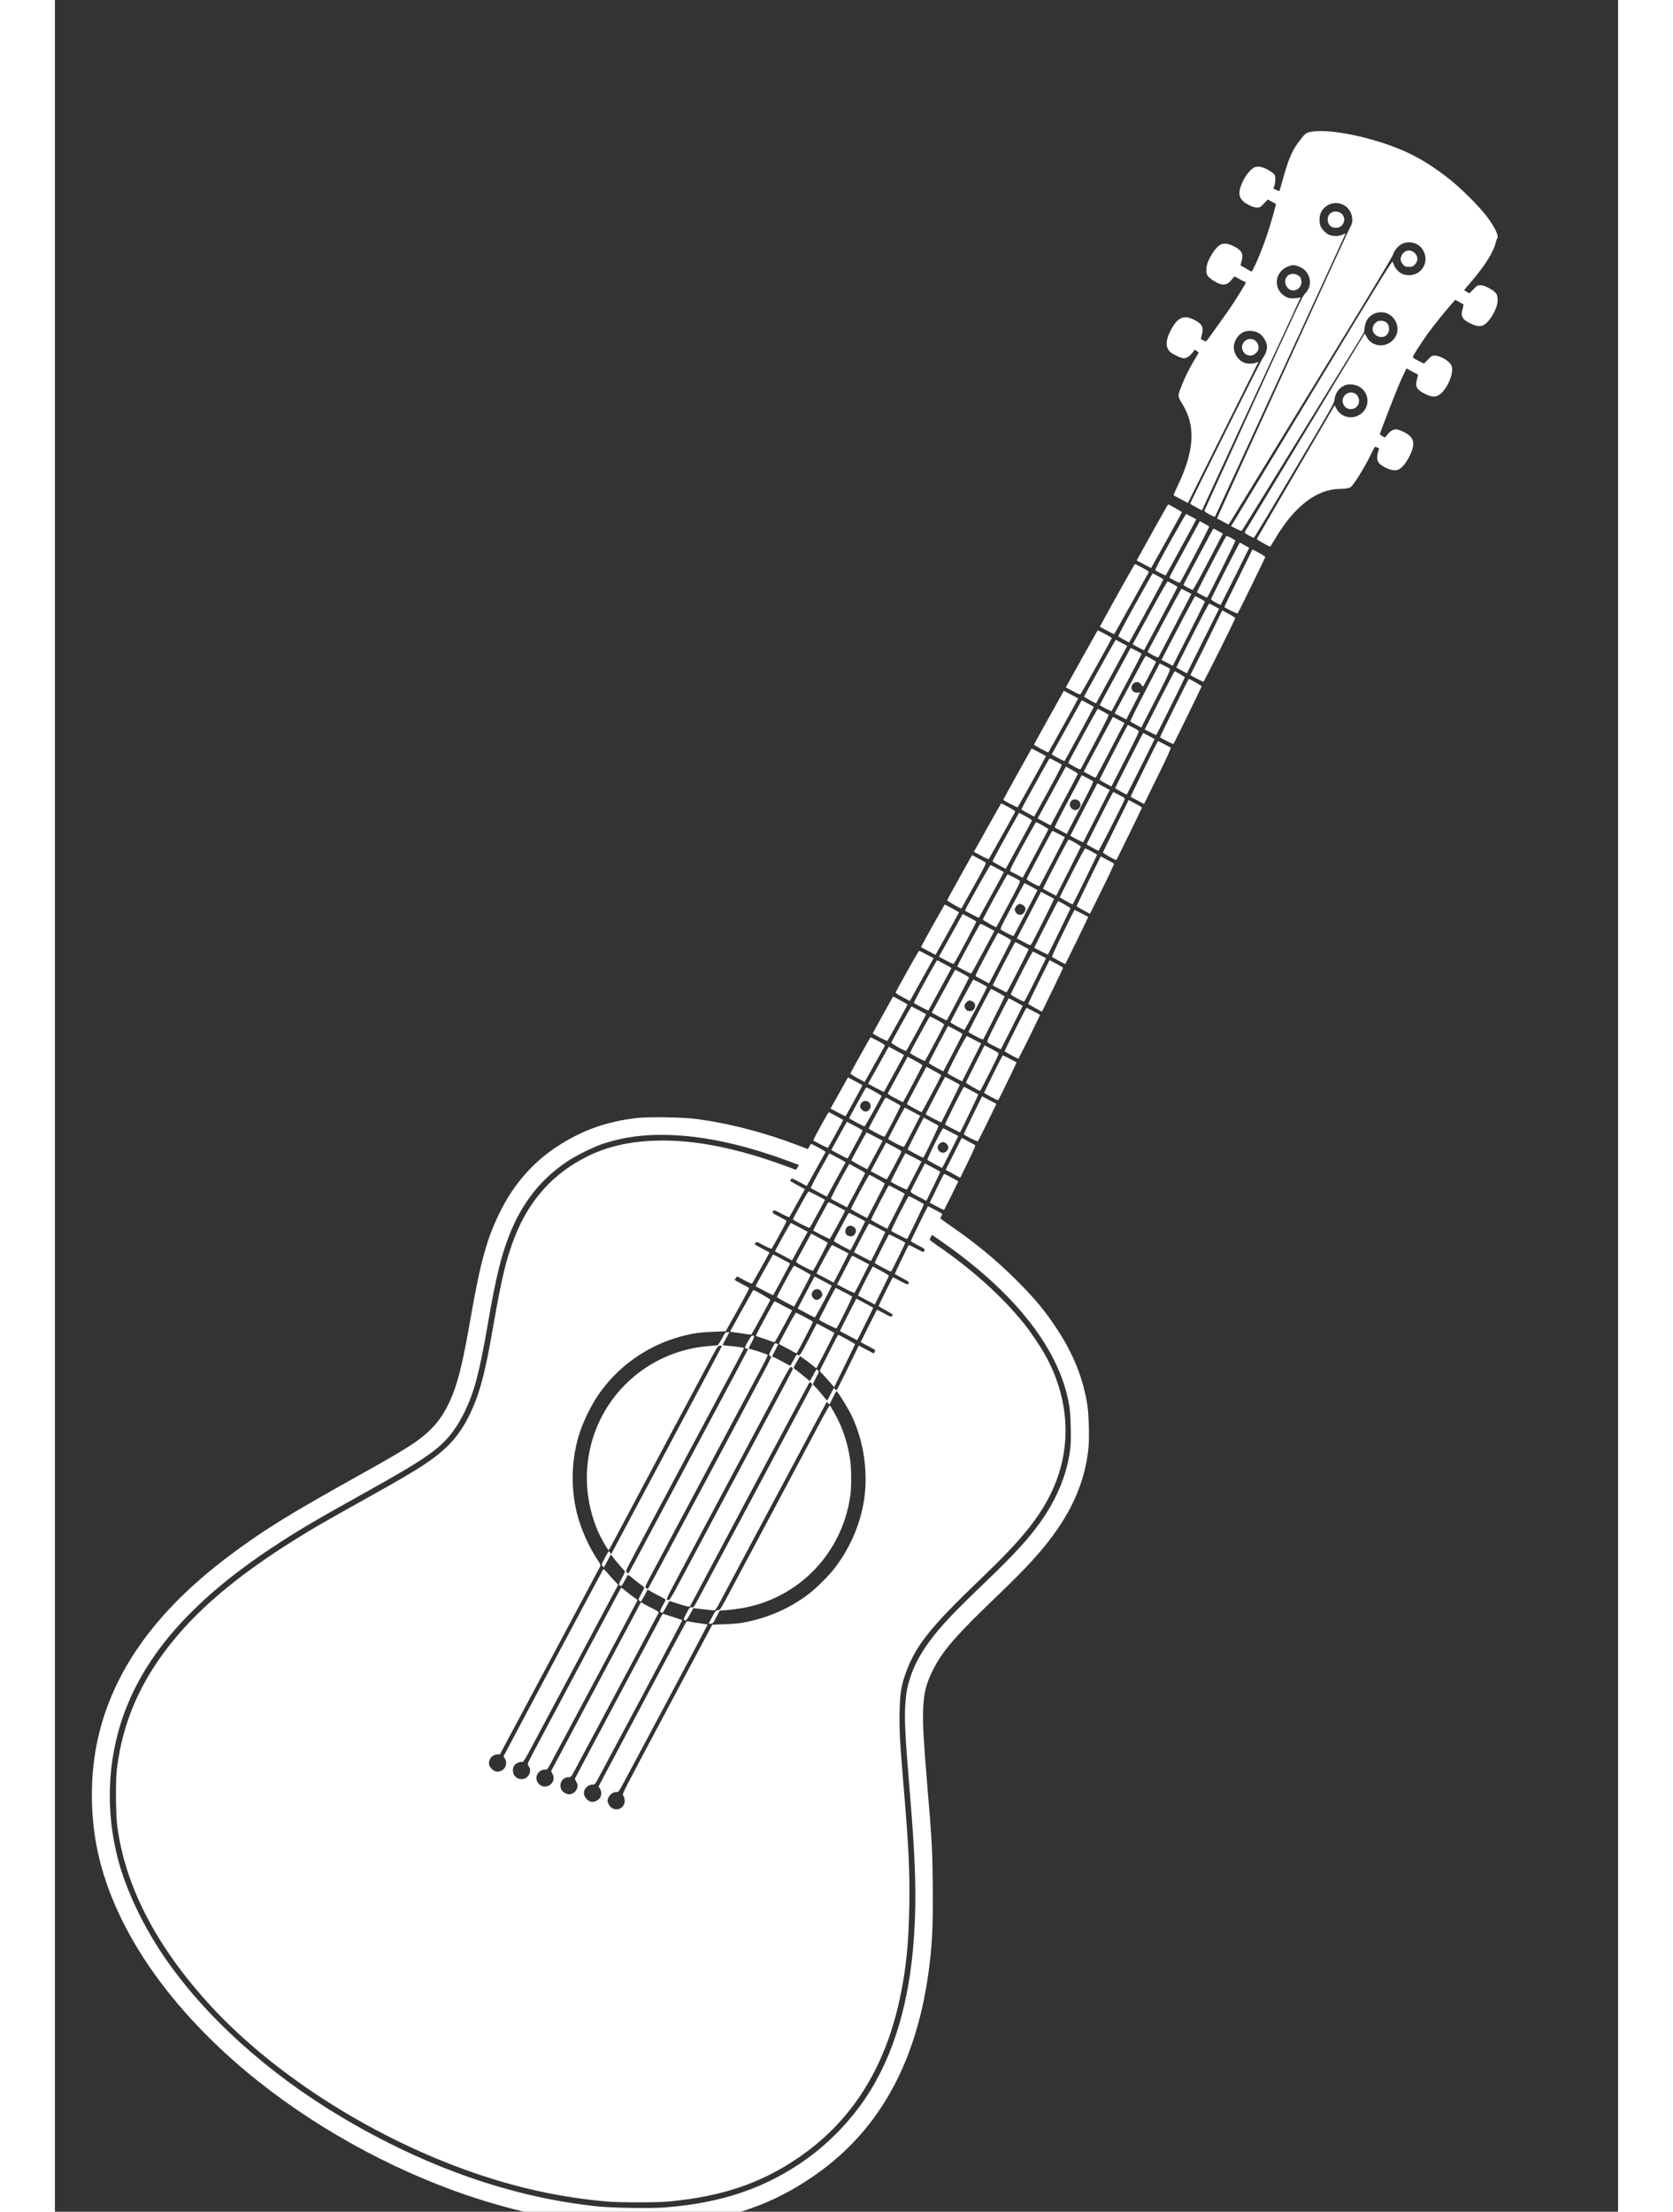 <?xml version="1.0" encoding="UTF-8" standalone="no"?>
<!-- Created with Inkscape (http://www.inkscape.org/) -->

<svg
   width="56mm"
   height="74mm"
   viewBox="0 0 210 297"
   version="1.1"
   id="svg1"
   xml:space="preserve"
   inkscape:version="1.3.2 (091e20e, 2023-11-25, custom)"
   sodipodi:docname="top_image.svg"
   xmlns:inkscape="http://www.inkscape.org/namespaces/inkscape"
   xmlns:sodipodi="http://sodipodi.sourceforge.net/DTD/sodipodi-0.dtd"
   xmlns="http://www.w3.org/2000/svg"
   xmlns:svg="http://www.w3.org/2000/svg"><rect x="0" y="0" width="210" height="297" fill="#333333" stroke="none"/><sodipodi:namedview
     id="namedview1"
     pagecolor="#505050"
     bordercolor="#eeeeee"
     borderopacity="1"
     inkscape:showpageshadow="0"
     inkscape:pageopacity="0"
     inkscape:pagecheckerboard="0"
     inkscape:deskcolor="#505050"
     inkscape:document-units="mm"
     inkscape:zoom="0.51213161"
     inkscape:cx="321.2065"
     inkscape:cy="578.95274"
     inkscape:window-width="1920"
     inkscape:window-height="1009"
     inkscape:window-x="-8"
     inkscape:window-y="-8"
     inkscape:window-maximized="1"
     inkscape:current-layer="layer1" /><defs
     id="defs1" /><g
     inkscape:label="Layer 1"
     inkscape:groupmode="layer"
     id="layer1"><g
       transform="matrix(0.009,0,0,-0.009,-85.081,372.476)"
       fill="#000000"
       stroke="none"
       id="g124"
       style="fill:#ffffff;fill-opacity:1"><path
         d="m 28225,39423 c -83,-12 -102,-22 -157,-91 -138,-169 -192,-287 -283,-613 -26,-90 -48,-170 -50,-177 -3,-9 -16,-6 -49,9 l -44,22 14,40 c 8,22 14,66 14,97 0,52 -4,62 -30,89 -17,16 -62,46 -101,65 -79,39 -140,46 -187,22 -49,-25 -122,-114 -162,-197 -94,-195 -72,-282 92,-365 49,-24 81,-34 115,-34 45,0 50,3 104,60 l 57,59 58,-31 c 33,-17 61,-33 63,-34 6,-6 -77,-298 -134,-469 -54,-161 -142,-380 -197,-488 -28,-56 -30,-58 -51,-44 -12,8 -49,29 -82,47 -33,19 -61,34 -63,36 -2,1 4,28 14,59 33,115 5,167 -121,229 -79,40 -145,47 -194,21 -47,-24 -118,-114 -163,-205 -33,-68 -42,-98 -46,-155 -3,-61 -1,-74 20,-105 13,-19 56,-55 96,-79 124,-75 193,-68 267,30 16,21 32,39 36,39 5,0 34,-15 66,-34 32,-18 68,-37 81,-40 12,-4 22,-12 22,-17 0,-13 -151,-257 -228,-369 -124,-179 -354,-500 -362,-505 -10,-6 -80,26 -80,36 0,5 7,34 15,66 30,112 -1,164 -134,226 -150,71 -246,16 -348,-198 -65,-137 -58,-240 19,-299 50,-37 159,-86 194,-86 39,0 89,33 130,87 l 31,41 32,-20 c 17,-11 29,-23 27,-26 -2,-4 -29,-49 -60,-101 -78,-128 -156,-286 -200,-404 -55,-146 -55,-138 10,-247 73,-122 109,-215 129,-325 44,-254 -17,-541 -192,-907 -37,-76 -64,-139 -62,-141 2,-2 51,-29 109,-59 l 106,-56 526,1052 527,1053 -37,-13 c -53,-19 -140,-17 -187,5 -82,37 -145,136 -145,226 0,94 70,198 155,230 67,26 160,17 221,-21 57,-35 108,-112 118,-177 9,-57 -16,-135 -61,-194 -31,-40 -1083,-2151 -1083,-2172 0,-4 39,-28 88,-54 l 87,-46 710,1532 c 390,843 722,1558 738,1591 l 27,58 -27,-8 c -16,-5 -57,-9 -93,-9 -53,0 -74,6 -112,28 -150,88 -169,282 -39,400 36,33 118,67 161,67 43,0 125,-34 161,-67 110,-100 116,-254 14,-356 -41,-41 -105,-177 -771,-1633 -399,-874 -728,-1596 -731,-1605 -3,-12 16,-28 73,-58 42,-23 80,-38 84,-34 6,6 1929,4176 1947,4220 2,6 -15,1 -39,-10 -59,-30 -157,-30 -214,0 -47,25 -101,82 -120,129 -8,19 -14,61 -14,94 0,76 28,138 83,186 156,133 392,33 405,-171 4,-67 5,-64 -74,-219 -23,-43 -1897,-4144 -1930,-4223 l -14,-32 86,-47 c 47,-25 87,-45 89,-43 2,2 551,897 1220,1989 875,1426 1222,2000 1233,2040 20,69 96,149 158,168 126,37 245,-12 300,-125 81,-165 -35,-353 -218,-353 -32,0 -75,7 -96,16 -69,28 -130,104 -147,182 -6,31 -80,-89 -1211,-1955 l -1204,-1988 76,-38 c 42,-21 80,-35 84,-30 4,4 417,672 916,1483 l 908,1475 8,68 c 12,119 81,201 189,227 231,56 400,-226 241,-402 -119,-131 -328,-107 -402,48 -20,41 -24,43 -35,27 -25,-36 -1775,-2933 -1781,-2946 -3,-10 16,-26 61,-51 36,-20 70,-36 74,-36 5,0 277,451 604,1003 559,942 595,1005 600,1058 9,96 69,180 153,215 57,24 143,18 205,-13 180,-92 180,-344 0,-435 -125,-64 -272,-15 -332,108 -19,41 -23,44 -32,28 -6,-11 -267,-458 -580,-994 -313,-536 -571,-979 -573,-985 -4,-9 180,-115 199,-115 3,0 40,58 82,130 284,475 614,727 957,731 101,1 155,13 178,40 60,69 191,283 261,423 44,88 81,162 84,164 6,6 65,-18 65,-27 0,-3 -7,-24 -15,-46 -8,-22 -14,-60 -15,-84 0,-66 30,-103 123,-151 87,-44 154,-53 206,-25 47,24 109,103 157,200 72,145 71,232 -4,302 -43,40 -157,93 -199,93 -46,0 -99,-33 -134,-84 -13,-20 -28,-36 -33,-36 -13,0 -76,40 -76,49 0,4 53,146 119,316 116,304 195,493 252,608 l 29,57 53,-31 c 28,-17 67,-37 85,-45 37,-16 37,-18 16,-91 -30,-104 -4,-152 118,-213 95,-47 152,-53 208,-19 123,75 234,332 190,439 -28,67 -166,150 -250,150 -41,0 -48,-4 -102,-60 l -58,-59 -85,42 c -61,30 -84,47 -82,58 6,25 125,210 217,339 79,110 271,350 373,464 l 43,49 59,-33 c 33,-19 62,-35 64,-36 2,-2 -4,-31 -13,-65 -32,-112 -6,-160 118,-220 87,-43 146,-50 195,-24 88,45 200,236 209,354 7,103 -20,142 -141,205 -50,26 -81,36 -115,36 -43,0 -50,-4 -104,-60 l -59,-60 -39,20 c -22,11 -40,23 -40,26 0,3 43,56 96,117 210,244 341,452 374,592 6,27 16,55 22,62 29,35 -31,164 -154,328 -106,142 -374,411 -548,549 -248,198 -473,337 -705,436 -456,196 -1060,323 -1350,283 z"
         id="path1"
         style="fill:#ffffff;fill-opacity:1" /><path
         d="m 28508,38214 c -56,-30 -74,-112 -38,-171 24,-40 54,-56 105,-56 50,0 93,27 111,70 18,42 18,67 -1,107 -29,60 -114,85 -177,50 z"
         id="path2"
         style="fill:#ffffff;fill-opacity:1" /><path
         d="m 29599,37627 c -39,-26 -66,-89 -55,-130 3,-15 19,-42 35,-60 27,-29 35,-32 86,-32 53,0 59,3 91,37 55,61 44,138 -25,185 -43,29 -89,29 -132,0 z"
         id="path3"
         style="fill:#ffffff;fill-opacity:1" /><path
         d="m 27885,37291 c -76,-32 -91,-137 -28,-203 74,-77 203,-20 203,91 0,26 -7,56 -16,69 -31,44 -106,64 -159,43 z"
         id="path4"
         style="fill:#ffffff;fill-opacity:1" /><path
         d="m 29172,36575 c -60,-51 -66,-128 -14,-178 78,-75 195,-40 209,62 11,83 -37,141 -118,141 -36,0 -55,-6 -77,-25 z"
         id="path5"
         style="fill:#ffffff;fill-opacity:1" /><path
         d="m 27230,36308 c -49,-33 -69,-91 -49,-144 34,-90 141,-111 206,-40 27,29 33,44 33,81 0,98 -110,157 -190,103 z"
         id="path6"
         style="fill:#ffffff;fill-opacity:1" /><path
         d="m 28729,35507 c -46,-31 -65,-88 -47,-142 44,-132 238,-99 238,40 0,103 -105,160 -191,102 z"
         id="path7"
         style="fill:#ffffff;fill-opacity:1" /><path
         d="m 25875,33518 c -104,-188 -209,-376 -232,-418 l -42,-76 108,-57 107,-57 230,412 c 126,227 229,416 229,421 0,8 -192,117 -205,117 -3,-1 -90,-154 -195,-342 z"
         id="path8"
         style="fill:#ffffff;fill-opacity:1" /><path
         d="m 26101,33304 c -128,-229 -229,-420 -224,-424 19,-17 152,-84 157,-79 7,7 456,829 456,835 0,3 -99,56 -151,82 -3,1 -111,-185 -238,-414 z"
         id="path9"
         style="fill:#ffffff;fill-opacity:1" /><path
         d="m 26317,33195 c -125,-228 -227,-419 -227,-424 0,-12 147,-88 155,-80 20,21 445,833 438,840 -4,4 -38,23 -74,43 l -66,36 z"
         id="path10"
         style="fill:#ffffff;fill-opacity:1" /><path
         d="m 26522,33084 c -122,-228 -222,-419 -222,-424 0,-11 118,-75 138,-75 7,0 111,189 231,420 l 218,420 -69,38 c -38,20 -70,37 -72,37 -2,0 -102,-187 -224,-416 z"
         id="path11"
         style="fill:#ffffff;fill-opacity:1" /><path
         d="m 26716,32974 c -119,-229 -216,-419 -216,-423 0,-9 148,-87 153,-81 20,24 427,842 422,850 -7,12 -119,70 -134,70 -5,0 -106,-187 -225,-416 z"
         id="path12"
         style="fill:#ffffff;fill-opacity:1" /><path
         d="m 26922,32872 c -117,-231 -212,-424 -212,-429 0,-10 138,-88 145,-81 1,1 98,194 215,427 l 211,424 -68,38 c -37,21 -70,39 -73,39 -3,0 -101,-188 -218,-418 z"
         id="path13"
         style="fill:#ffffff;fill-opacity:1" /><path
         d="m 27120,32762 c -116,-234 -210,-428 -210,-431 0,-13 190,-105 198,-96 14,16 412,829 412,841 0,6 -43,34 -95,62 l -96,50 z"
         id="path14"
         style="fill:#ffffff;fill-opacity:1" /><path
         d="m 25522,32883 c -160,-281 -473,-846 -470,-848 7,-7 212,-115 213,-112 1,1 114,202 250,447 136,245 253,455 261,467 13,21 10,24 -90,78 -57,30 -106,55 -109,55 -3,0 -28,-39 -55,-87 z"
         id="path15"
         style="fill:#ffffff;fill-opacity:1" /><path
         d="m 25576,32364 c -144,-259 -255,-469 -250,-473 5,-5 44,-27 86,-50 l 76,-42 35,63 c 161,289 477,872 477,879 0,7 -152,90 -162,89 -2,0 -119,-210 -262,-466 z"
         id="path16"
         style="fill:#ffffff;fill-opacity:1" /><path
         d="m 25824,32293 c -125,-230 -240,-441 -256,-470 l -29,-51 85,-45 86,-44 250,469 c 137,258 250,472 250,476 0,8 -133,82 -148,82 -6,0 -113,-188 -238,-417 z"
         id="path17"
         style="fill:#ffffff;fill-opacity:1" /><path
         d="m 26014,32133 c -137,-256 -250,-469 -251,-472 -2,-3 33,-25 76,-49 60,-32 81,-39 88,-30 4,7 117,222 250,478 l 241,465 -71,37 c -40,21 -75,38 -78,38 -3,0 -118,-210 -255,-467 z"
         id="path18"
         style="fill:#ffffff;fill-opacity:1" /><path
         d="m 26300,32173 c -91,-175 -202,-388 -247,-475 l -82,-158 84,-43 84,-44 241,475 c 132,261 240,478 240,482 0,8 -132,80 -147,80 -4,0 -82,-143 -173,-317 z"
         id="path19"
         style="fill:#ffffff;fill-opacity:1" /><path
         d="m 26431,31904 c -133,-262 -240,-478 -239,-479 2,-1 38,-21 80,-44 l 78,-42 240,482 241,482 -68,38 c -37,21 -73,38 -80,39 -6,0 -120,-214 -252,-476 z"
         id="path20"
         style="fill:#ffffff;fill-opacity:1" /><path
         d="m 26760,32037 c -64,-133 -172,-351 -238,-484 l -121,-241 92,-49 c 51,-26 97,-49 103,-51 9,-2 474,928 476,953 0,5 -43,33 -97,62 l -97,52 z"
         id="path21"
         style="fill:#ffffff;fill-opacity:1" /><path
         d="m 24779,31555 -237,-425 105,-56 c 87,-46 108,-53 118,-42 15,16 465,824 465,835 0,7 -199,114 -210,113 -3,0 -111,-192 -241,-425 z"
         id="path22"
         style="fill:#ffffff;fill-opacity:1" /><path
         d="m 25051,31421 c -129,-231 -234,-423 -235,-428 -1,-7 175,-106 179,-100 4,5 433,794 448,824 l 17,32 -84,45 c -46,25 -86,46 -88,46 -2,0 -109,-189 -237,-419 z"
         id="path23"
         style="fill:#ffffff;fill-opacity:1" /><path
         d="m 25281,31296 c -127,-232 -231,-425 -231,-429 0,-10 174,-100 177,-91 2,5 104,198 227,429 124,231 222,423 219,428 -2,4 -40,25 -83,47 l -79,39 z"
         id="path24"
         style="fill:#ffffff;fill-opacity:1" /><path
         d="m 25692,31528 c -22,-40 -113,-210 -202,-378 -89,-168 -175,-328 -191,-357 l -28,-51 87,-45 87,-46 103,198 c 56,109 102,200 102,203 0,2 -16,2 -35,0 -66,-8 -110,48 -85,108 11,28 46,50 78,50 26,0 62,-29 73,-58 10,-25 17,-14 109,163 55,105 100,193 100,197 0,6 -142,88 -153,88 -3,0 -23,-33 -45,-72 z"
         id="path25"
         style="fill:#ffffff;fill-opacity:1" /><path
         d="m 25721,31058 c -123,-236 -220,-433 -215,-437 5,-4 44,-26 86,-49 l 77,-42 119,233 c 252,488 322,635 309,645 -7,5 -44,26 -82,45 l -71,35 z"
         id="path26"
         style="fill:#ffffff;fill-opacity:1" /><path
         d="m 25972,30998 c -104,-205 -203,-401 -220,-434 l -31,-61 84,-44 c 46,-24 86,-42 88,-39 10,10 427,850 427,859 0,9 -139,91 -153,91 -3,0 -91,-168 -195,-372 z"
         id="path27"
         style="fill:#ffffff;fill-opacity:1" /><path
         d="m 26162,30827 c -117,-237 -212,-435 -212,-439 0,-12 192,-110 200,-101 12,14 420,847 420,859 0,8 -137,88 -190,111 -3,1 -101,-192 -218,-430 z"
         id="path28"
         style="fill:#ffffff;fill-opacity:1" /><path
         d="m 24292,30682 c -122,-218 -223,-401 -224,-405 -3,-9 209,-124 215,-116 11,13 447,802 445,804 -2,1 -50,28 -109,59 l -105,56 z"
         id="path29"
         style="fill:#ffffff;fill-opacity:1" /><path
         d="m 24557,30534 -225,-403 31,-19 c 60,-36 157,-85 161,-81 11,14 436,798 436,805 0,5 -40,30 -89,55 l -90,47 z"
         id="path30"
         style="fill:#ffffff;fill-opacity:1" /><path
         d="m 24797,30412 c -119,-219 -217,-403 -217,-408 0,-5 40,-31 89,-57 82,-44 91,-46 99,-30 5,10 103,193 217,407 114,213 203,392 198,396 -9,9 -155,90 -163,90 -3,0 -103,-179 -223,-398 z"
         id="path31"
         style="fill:#ffffff;fill-opacity:1" /><path
         d="m 25100,30418 c -80,-150 -178,-334 -218,-409 l -72,-137 87,-47 c 82,-44 87,-46 100,-29 7,10 97,180 200,379 102,198 194,374 205,392 l 18,31 -86,46 c -47,25 -87,46 -88,46 0,0 -66,-122 -146,-272 z"
         id="path32"
         style="fill:#ffffff;fill-opacity:1" /><path
         d="m 25257,30167 c -114,-221 -208,-406 -209,-412 -1,-5 38,-31 87,-57 l 89,-47 209,411 c 199,390 209,412 191,426 -18,13 -150,82 -156,82 -2,0 -97,-182 -211,-403 z"
         id="path33"
         style="fill:#ffffff;fill-opacity:1" /><path
         d="m 25487,30042 c -114,-225 -207,-412 -207,-415 0,-7 170,-101 174,-96 2,2 96,189 210,416 l 205,412 -83,45 c -46,25 -86,46 -88,46 -2,0 -97,-184 -211,-408 z"
         id="path34"
         style="fill:#ffffff;fill-opacity:1" /><path
         d="m 25711,29915 c -112,-228 -202,-416 -200,-418 2,-2 48,-27 102,-55 l 98,-52 205,417 c 154,313 201,419 192,425 -15,10 -186,98 -190,98 -2,0 -95,-187 -207,-415 z"
         id="path35"
         style="fill:#ffffff;fill-opacity:1" /><path
         d="m 23822,29841 c -117,-209 -212,-383 -212,-388 0,-9 208,-119 214,-112 9,9 427,762 424,764 -2,1 -51,27 -109,58 l -106,56 z"
         id="path36"
         style="fill:#ffffff;fill-opacity:1" /><path
         d="m 24286,30048 c -35,-56 -406,-728 -406,-736 0,-5 43,-32 95,-59 l 95,-51 19,32 c 10,17 105,190 211,385 150,275 189,355 179,362 -25,16 -167,89 -173,89 -3,0 -12,-10 -20,-22 z"
         id="path37"
         style="fill:#ffffff;fill-opacity:1" /><path
         d="m 24374,29637 c -93,-171 -188,-345 -210,-387 l -42,-76 97,-52 97,-51 201,377 c 111,207 203,383 205,389 2,8 -36,34 -88,62 l -90,49 z"
         id="path38"
         style="fill:#ffffff;fill-opacity:1" /><path
         d="m 24764,29788 c -9,-18 -102,-192 -206,-387 -104,-195 -186,-357 -181,-361 4,-4 47,-27 94,-52 l 86,-45 202,390 c 158,302 200,391 190,398 -8,5 -49,27 -91,49 l -77,41 z m -30,-349 c 56,-44 20,-140 -53,-139 -49,1 -87,51 -76,101 13,57 80,77 129,38 z"
         id="path39"
         style="fill:#ffffff;fill-opacity:1" /><path
         d="m 24812,29310 c -111,-214 -202,-390 -202,-392 0,-7 189,-103 193,-98 2,3 92,179 200,393 l 196,387 -32,16 c -18,9 -59,31 -92,50 l -60,33 z"
         id="path40"
         style="fill:#ffffff;fill-opacity:1" /><path
         d="m 25227,29527 c -19,-32 -194,-377 -374,-737 -2,-4 148,-87 178,-98 7,-3 364,698 389,764 8,21 2,26 -80,68 l -88,46 z"
         id="path41"
         style="fill:#ffffff;fill-opacity:1" /><path
         d="m 25290,29062 c -105,-213 -192,-391 -193,-396 -2,-9 193,-119 200,-113 7,8 383,776 383,783 0,5 -45,33 -100,61 l -99,53 z"
         id="path42"
         style="fill:#ffffff;fill-opacity:1" /><path
         d="m 23373,29038 -202,-362 107,-57 c 59,-32 110,-55 114,-51 8,8 385,684 394,705 4,11 -23,30 -99,71 -58,31 -107,56 -108,56 -2,0 -95,-163 -206,-362 z"
         id="path43"
         style="fill:#ffffff;fill-opacity:1" /><path
         d="m 23646,28902 c -109,-196 -197,-361 -196,-367 2,-5 47,-33 100,-61 l 96,-51 194,355 c 107,195 196,360 198,366 1,6 -42,34 -95,63 l -98,51 z"
         id="path44"
         style="fill:#ffffff;fill-opacity:1" /><path
         d="m 23895,28759 c -150,-277 -193,-364 -183,-370 7,-5 52,-29 100,-54 l 87,-45 45,82 c 125,232 338,634 339,642 2,8 -168,105 -184,106 -4,0 -95,-163 -204,-361 z"
         id="path45"
         style="fill:#ffffff;fill-opacity:1" /><path
         d="m 24317,28948 c -46,-81 -356,-666 -359,-678 -4,-15 181,-115 192,-104 11,13 382,726 378,728 -10,8 -179,96 -182,96 -3,0 -16,-19 -29,-42 z"
         id="path46"
         style="fill:#ffffff;fill-opacity:1" /><path
         d="m 24547,28798 c -74,-135 -349,-670 -345,-672 1,-1 47,-26 100,-55 l 97,-51 183,362 c 101,200 184,368 186,373 2,8 -164,105 -181,105 -3,0 -21,-28 -40,-62 z"
         id="path47"
         style="fill:#ffffff;fill-opacity:1" /><path
         d="m 24638,28369 c -101,-200 -184,-366 -186,-369 -3,-7 189,-112 194,-107 7,6 364,733 364,739 0,7 -151,89 -177,96 -6,2 -91,-153 -195,-359 z"
         id="path48"
         style="fill:#ffffff;fill-opacity:1" /><path
         d="m 22959,28297 c -101,-181 -185,-336 -187,-342 -3,-12 205,-132 212,-123 2,1 87,154 189,338 144,258 184,337 174,346 -7,6 -55,34 -108,61 l -95,51 z"
         id="path49"
         style="fill:#ffffff;fill-opacity:1" /><path
         d="m 24884,28243 c -98,-202 -179,-371 -179,-376 0,-5 45,-33 99,-62 l 99,-54 184,371 c 101,204 180,375 176,378 -5,4 -51,30 -104,58 l -95,51 z"
         id="path50"
         style="fill:#ffffff;fill-opacity:1" /><path
         d="m 23257,28203 c -207,-371 -223,-401 -217,-405 16,-14 202,-109 206,-105 2,2 87,156 189,342 l 184,339 -97,53 c -53,29 -100,53 -104,53 -3,0 -76,-125 -161,-277 z"
         id="path51"
         style="fill:#ffffff;fill-opacity:1" /><path
         d="m 23485,28008 c -99,-182 -180,-336 -180,-342 0,-10 194,-120 200,-114 2,2 85,156 184,343 163,304 180,341 165,352 -25,18 -171,93 -181,93 -4,-1 -89,-150 -188,-332 z"
         id="path52"
         style="fill:#ffffff;fill-opacity:1" /><path
         d="m 23740,27868 c -170,-320 -181,-343 -164,-355 32,-23 182,-98 187,-93 6,6 357,681 357,685 0,3 -190,105 -195,105 -2,0 -85,-154 -185,-342 z m 153,20 c 12,-6 27,-18 34,-27 35,-46 -8,-124 -67,-124 -24,0 -40,7 -57,27 -31,37 -29,71 6,107 32,31 50,35 84,17 z"
         id="path53"
         style="fill:#ffffff;fill-opacity:1" /><path
         d="m 23993,27733 -181,-348 101,-54 c 96,-52 101,-53 114,-35 19,24 345,675 341,679 -2,1 -46,25 -99,54 l -96,51 z"
         id="path54"
         style="fill:#ffffff;fill-opacity:1" /><path
         d="m 24246,27593 c -97,-190 -175,-347 -174,-348 25,-16 201,-105 204,-102 6,6 334,678 337,689 2,10 -166,107 -185,108 -4,0 -86,-156 -182,-347 z"
         id="path55"
         style="fill:#ffffff;fill-opacity:1" /><path
         d="m 22555,27574 c -97,-174 -175,-318 -173,-319 2,-2 51,-29 110,-60 l 107,-56 12,23 c 7,13 86,155 176,315 89,161 163,295 163,297 0,4 -207,116 -215,116 -1,0 -82,-142 -180,-316 z"
         id="path56"
         style="fill:#ffffff;fill-opacity:1" /><path
         d="m 24499,27463 c -94,-190 -166,-350 -162,-354 11,-11 195,-110 198,-107 7,7 345,701 343,703 -15,10 -200,105 -204,105 -3,0 -82,-156 -175,-347 z"
         id="path57"
         style="fill:#ffffff;fill-opacity:1" /><path
         d="m 22850,27472 c -85,-152 -165,-296 -178,-319 l -23,-41 106,-57 c 60,-32 110,-54 115,-49 20,21 340,619 336,629 -2,5 -49,34 -103,62 l -100,52 z"
         id="path58"
         style="fill:#ffffff;fill-opacity:1" /><path
         d="m 23256,27587 c -33,-53 -338,-619 -334,-621 15,-12 199,-106 206,-106 6,0 78,129 162,288 84,158 161,301 171,318 l 18,30 -105,56 c -104,56 -105,56 -118,35 z"
         id="path59"
         style="fill:#ffffff;fill-opacity:1" /><path
         d="m 23512,27437 c -11,-18 -88,-162 -172,-321 -144,-270 -152,-289 -134,-300 10,-6 58,-32 105,-57 l 86,-46 164,315 c 90,173 165,319 166,326 2,6 -42,34 -97,63 l -99,52 z"
         id="path60"
         style="fill:#ffffff;fill-opacity:1" /><path
         d="m 23616,27009 c -91,-177 -165,-323 -164,-324 11,-10 197,-105 206,-105 10,0 337,639 330,645 -7,6 -195,105 -200,105 -2,0 -80,-145 -172,-321 z"
         id="path61"
         style="fill:#ffffff;fill-opacity:1" /><path
         d="m 22175,26894 c -93,-168 -171,-311 -173,-317 -1,-7 46,-38 105,-69 l 108,-57 140,252 c 77,138 157,281 177,318 l 38,68 -104,55 c -57,31 -108,56 -112,56 -5,0 -85,-138 -179,-306 z"
         id="path62"
         style="fill:#ffffff;fill-opacity:1" /><path
         d="m 23881,26874 c -89,-175 -161,-321 -161,-325 0,-11 188,-111 201,-107 6,2 82,148 169,325 l 158,322 -92,48 c -50,26 -96,49 -103,51 -6,2 -83,-139 -172,-314 z"
         id="path63"
         style="fill:#ffffff;fill-opacity:1" /><path
         d="m 22602,27028 c -77,-128 -332,-599 -328,-605 7,-12 214,-119 218,-113 3,4 278,508 344,631 2,3 -46,31 -106,62 l -108,57 z"
         id="path64"
         style="fill:#ffffff;fill-opacity:1" /><path
         d="m 24140,26739 c -88,-178 -159,-327 -158,-331 2,-5 49,-33 104,-63 l 101,-54 158,324 c 87,178 157,327 157,331 0,4 -46,31 -101,61 l -101,54 z"
         id="path65"
         style="fill:#ffffff;fill-opacity:1" /><path
         d="m 22716,26597 -175,-321 110,-59 c 61,-33 112,-57 113,-56 17,21 336,633 334,640 -2,6 -49,34 -105,64 l -102,53 z"
         id="path66"
         style="fill:#ffffff;fill-opacity:1" /><path
         d="m 22988,26456 c -93,-173 -168,-318 -168,-323 0,-8 193,-113 209,-113 9,0 346,640 339,644 -15,11 -199,106 -205,106 -4,0 -83,-142 -175,-314 z m 161,-11 c 46,-24 55,-74 20,-119 -16,-20 -29,-26 -59,-26 -30,0 -43,6 -59,26 -29,37 -26,70 8,105 33,33 50,35 90,14 z"
         id="path67"
         style="fill:#ffffff;fill-opacity:1" /><path
         d="m 23357,26508 c -134,-254 -267,-513 -267,-519 0,-4 48,-33 107,-64 82,-43 108,-53 115,-43 17,26 318,627 318,635 0,8 -189,113 -203,113 -3,0 -35,-55 -70,-122 z"
         id="path68"
         style="fill:#ffffff;fill-opacity:1" /><path
         d="m 21815,26249 c -82,-148 -151,-273 -153,-278 -4,-12 209,-124 218,-114 13,14 300,531 300,540 0,4 -49,33 -108,64 l -107,57 z"
         id="path69"
         style="fill:#ffffff;fill-opacity:1" /><path
         d="m 23522,26168 c -159,-316 -162,-323 -142,-338 27,-21 190,-103 194,-99 2,2 76,149 165,326 l 161,322 -43,24 c -70,40 -160,87 -166,87 -3,0 -79,-145 -169,-322 z"
         id="path70"
         style="fill:#ffffff;fill-opacity:1" /><path
         d="m 22088,26107 c -81,-145 -148,-270 -150,-277 -4,-15 212,-134 223,-123 12,12 301,545 297,547 -7,6 -215,116 -219,116 -2,0 -70,-119 -151,-263 z"
         id="path71"
         style="fill:#ffffff;fill-opacity:1" /><path
         d="m 23790,26030 c -88,-176 -160,-323 -160,-328 0,-7 190,-112 204,-112 7,0 329,651 324,655 -13,9 -198,105 -202,105 -3,0 -78,-144 -166,-320 z"
         id="path72"
         style="fill:#ffffff;fill-opacity:1" /><path
         d="m 22482,26168 c -71,-126 -263,-481 -265,-490 -3,-13 215,-130 224,-121 8,10 275,511 284,535 5,13 -16,28 -98,72 -57,31 -107,56 -110,56 -3,0 -19,-24 -35,-52 z"
         id="path73"
         style="fill:#ffffff;fill-opacity:1" /><path
         d="m 22641,25807 c -79,-150 -143,-276 -143,-282 1,-5 50,-36 109,-67 l 108,-57 143,273 c 78,151 142,278 142,283 0,5 -48,34 -107,65 l -108,56 z"
         id="path74"
         style="fill:#ffffff;fill-opacity:1" /><path
         d="m 22912,25654 c -79,-152 -140,-280 -135,-284 4,-4 55,-33 113,-64 l 105,-55 142,283 142,283 -102,54 c -56,30 -106,55 -112,56 -5,2 -74,-121 -153,-273 z"
         id="path75"
         style="fill:#ffffff;fill-opacity:1" /><path
         d="m 21478,25646 c -81,-145 -149,-269 -150,-276 -2,-6 45,-38 104,-70 l 108,-58 57,101 c 31,56 95,172 143,257 48,85 92,164 98,175 10,19 2,25 -97,78 -60,31 -110,57 -112,57 -2,0 -70,-119 -151,-264 z"
         id="path76"
         style="fill:#ffffff;fill-opacity:1" /><path
         d="m 23193,25518 c -76,-150 -139,-278 -141,-284 -3,-10 193,-124 212,-124 3,0 69,126 146,280 140,279 140,280 117,293 -12,8 -61,35 -109,61 l -88,46 z"
         id="path77"
         style="fill:#ffffff;fill-opacity:1" /><path
         d="m 21843,25667 c -31,-56 -100,-181 -154,-277 l -98,-174 117,-63 c 64,-34 118,-60 120,-58 2,2 70,126 152,276 l 149,273 -27,16 c -15,9 -66,37 -114,62 l -88,47 z"
         id="path78"
         style="fill:#ffffff;fill-opacity:1" /><path
         d="m 23460,25364 c -74,-152 -136,-279 -137,-282 -3,-9 204,-118 211,-111 9,8 277,561 274,564 -18,12 -199,105 -205,105 -4,-1 -69,-125 -143,-276 z"
         id="path79"
         style="fill:#ffffff;fill-opacity:1" /><path
         d="m 22042,25362 c -77,-141 -144,-267 -151,-279 -10,-20 -4,-25 105,-83 64,-34 117,-60 118,-58 8,9 285,535 288,546 2,7 -45,37 -109,72 l -111,59 z"
         id="path80"
         style="fill:#ffffff;fill-opacity:1" /><path
         d="m 22316,25196 c -80,-150 -146,-278 -146,-282 0,-7 178,-105 220,-122 6,-2 287,526 293,551 1,4 -48,34 -110,67 l -111,60 z"
         id="path81"
         style="fill:#ffffff;fill-opacity:1" /><path
         d="m 22707,25258 c -19,-35 -84,-160 -146,-280 l -111,-216 32,-20 c 58,-34 199,-105 202,-101 8,9 276,549 276,557 0,4 -49,34 -109,65 l -109,57 z"
         id="path82"
         style="fill:#ffffff;fill-opacity:1" /><path
         d="m 21217,25178 c -41,-73 -100,-178 -130,-233 l -56,-99 110,-59 c 61,-33 112,-57 114,-56 10,12 256,461 253,464 -1,2 -51,28 -110,59 l -106,57 z"
         id="path83"
         style="fill:#ffffff;fill-opacity:1" /><path
         d="m 22875,24890 c -76,-153 -137,-281 -135,-283 13,-12 222,-119 225,-116 9,9 275,563 272,566 -8,7 -209,113 -215,113 -4,0 -70,-126 -147,-280 z"
         id="path84"
         style="fill:#ffffff;fill-opacity:1" /><path
         d="m 21557,25153 c -60,-103 -247,-443 -247,-450 0,-9 212,-123 229,-123 8,0 247,428 254,454 2,8 -207,126 -224,126 -4,0 -10,-3 -12,-7 z m 50,-215 c 32,-30 31,-81 -2,-113 -33,-34 -70,-32 -107,5 -25,26 -29,36 -24,63 12,64 86,89 133,45 z"
         id="path85"
         style="fill:#ffffff;fill-opacity:1" /><path
         d="m 23156,24750 c -75,-154 -136,-283 -136,-287 1,-14 202,-115 211,-106 4,4 68,132 142,283 l 134,276 -107,56 -107,57 z"
         id="path86"
         style="fill:#ffffff;fill-opacity:1" /><path
         d="m 21832,24978 c -33,-56 -232,-424 -232,-431 0,-3 52,-33 116,-67 92,-49 118,-59 125,-49 40,61 239,451 235,458 -5,8 -211,121 -221,121 -2,0 -12,-15 -23,-32 z"
         id="path87"
         style="fill:#ffffff;fill-opacity:1" /><path
         d="m 22015,24633 c -66,-124 -121,-231 -123,-237 -3,-15 226,-132 237,-120 4,5 61,111 125,236 l 116,226 -114,61 c -63,34 -116,61 -118,61 -2,0 -57,-102 -123,-227 z"
         id="path88"
         style="fill:#ffffff;fill-opacity:1" /><path
         d="m 20976,24748 c -91,-159 -205,-371 -202,-377 7,-11 214,-116 218,-111 9,10 228,409 228,414 0,5 -203,116 -213,116 -3,0 -17,-19 -31,-42 z"
         id="path89"
         style="fill:#ffffff;fill-opacity:1" /><path
         d="m 18142,24705 c -452,-52 -816,-181 -1187,-422 -359,-234 -641,-552 -844,-953 -204,-400 -308,-772 -456,-1630 -101,-581 -172,-885 -260,-1110 -137,-347 -297,-545 -615,-757 -138,-92 -371,-228 -820,-478 -1026,-571 -1423,-818 -1930,-1201 -1115,-843 -1757,-1768 -1959,-2824 -88,-461 -88,-992 0,-1465 223,-1209 1080,-2464 2401,-3520 983,-785 2193,-1427 3381,-1794 1605,-496 3083,-506 4212,-29 323,136 655,336 944,567 813,651 1304,1591 1480,2836 59,415 75,730 68,1339 -6,531 -12,652 -82,1486 -56,681 -69,904 -62,1115 8,255 43,398 147,605 145,288 337,509 980,1125 409,392 634,638 822,896 305,420 472,833 519,1288 15,145 6,498 -16,641 -61,395 -206,759 -452,1134 -177,270 -334,459 -607,731 -300,300 -615,559 -998,822 -76,52 -138,97 -138,99 0,3 7,19 16,35 8,17 14,33 11,35 -8,8 -210,114 -212,112 -9,-10 -255,-510 -255,-517 0,-6 40,-31 88,-56 123,-63 127,-67 113,-93 -12,-22 -13,-22 -121,35 -59,32 -110,56 -112,53 -16,-25 -211,-430 -208,-433 3,-2 51,-28 107,-58 57,-30 103,-58 103,-64 0,-5 -5,-17 -10,-25 -8,-13 -27,-6 -119,43 l -110,58 -106,-210 c -58,-116 -105,-215 -105,-220 0,-6 47,-35 105,-66 58,-31 105,-60 105,-64 0,-4 -6,-14 -12,-23 -12,-14 -25,-9 -118,42 -58,31 -106,57 -106,56 -1,-1 -56,-110 -123,-243 l -120,-242 107,-57 c 59,-31 108,-58 110,-59 1,-1 -3,-14 -9,-28 l -12,-26 -112,59 -112,60 -163,-335 c -90,-184 -167,-335 -171,-335 -3,0 -13,10 -22,23 -14,21 -16,19 -63,-75 -27,-54 -51,-98 -54,-98 -4,0 -34,35 -68,78 -33,42 -79,95 -101,117 -23,21 -41,44 -41,51 0,6 21,51 46,99 47,87 47,87 27,107 -20,20 -20,20 -68,-69 -26,-48 -49,-90 -51,-92 -2,-2 -31,21 -66,51 -35,30 -89,74 -120,97 -32,23 -58,44 -58,48 0,11 91,173 97,173 8,0 181,-127 214,-158 l 27,-23 45,83 c 25,46 86,165 136,265 l 91,182 -63,34 c -100,55 -201,107 -202,104 -1,-1 -57,-109 -124,-239 -113,-220 -138,-257 -156,-228 -12,19 -21,9 -65,-75 -25,-47 -48,-85 -52,-85 -4,0 -55,27 -115,60 -59,33 -118,63 -130,66 -13,4 -23,9 -23,12 0,3 20,46 46,94 l 45,88 -23,9 c -28,11 -26,14 -79,-87 -44,-84 -44,-91 -5,-105 12,-4 -13,-51 -922,-1757 -956,-1792 -912,-1710 -921,-1710 -4,0 -15,6 -25,13 -17,12 -11,27 85,208 205,387 1465,2750 1601,3003 77,142 136,262 131,267 -9,9 -199,73 -250,84 -18,3 -33,10 -33,14 0,4 20,45 45,91 45,84 46,100 5,100 -12,0 -88,-127 -108,-180 -2,-4 9,-11 23,-14 l 26,-7 -64,-122 c -36,-67 -91,-171 -122,-232 -58,-110 -1341,-2515 -1506,-2824 -49,-90 -91,-166 -94,-169 -3,-3 -14,3 -25,14 -19,19 -17,22 92,229 101,190 1340,2515 1565,2934 51,96 93,178 93,182 0,8 -121,26 -237,35 -46,4 -83,9 -83,11 0,2 23,47 51,99 l 51,94 h -30 c -28,0 -35,-7 -82,-96 -29,-52 -57,-97 -64,-99 -6,-1 -72,-8 -146,-14 -830,-70 -1526,-651 -1739,-1452 -115,-431 -82,-885 95,-1303 45,-104 155,-299 165,-289 4,5 53,96 110,203 113,214 1231,2312 1407,2640 104,194 112,205 141,208 17,2 31,1 31,-2 0,-4 -33,-68 -74,-144 -40,-75 -103,-195 -140,-265 -53,-101 -878,-1649 -1349,-2531 l -90,-168 -18,23 c -10,13 -20,22 -22,19 -2,-3 -27,-48 -56,-101 -51,-95 -51,-97 -33,-119 l 19,-23 53,98 53,99 21,-30 c 32,-44 162,-198 180,-213 14,-12 10,-24 -35,-107 -42,-77 -49,-97 -39,-109 22,-27 34,-16 80,70 24,47 47,85 50,85 3,0 41,-30 84,-66 44,-36 96,-77 118,-91 21,-14 38,-30 38,-36 0,-6 -21,-48 -46,-95 -43,-79 -44,-85 -27,-98 10,-7 21,-14 24,-14 3,0 27,41 53,90 l 47,90 42,-25 c 23,-15 84,-47 135,-73 50,-26 92,-50 92,-54 0,-5 -21,-46 -46,-92 -43,-81 -44,-85 -25,-95 11,-6 22,-11 25,-11 2,0 26,39 52,88 26,48 48,88 49,90 1,1 56,-16 121,-37 65,-22 134,-42 152,-43 l 33,-3 99,185 c 436,822 1431,2689 1508,2830 52,96 114,212 139,258 43,81 45,83 64,66 10,-9 19,-20 19,-24 0,-3 -24,-51 -53,-106 -29,-54 -86,-162 -127,-239 -60,-115 -1228,-2305 -1513,-2838 -77,-144 -80,-148 -107,-142 -27,6 -30,2 -78,-87 -50,-92 -52,-107 -12,-108 9,0 35,37 64,91 l 49,91 56,-6 c 167,-20 219,-26 247,-26 31,0 34,5 159,243 134,252 1231,2310 1421,2664 l 108,202 21,-19 21,-20 49,100 c 27,55 52,100 56,100 15,0 176,-262 227,-369 186,-392 251,-868 177,-1297 -63,-359 -223,-712 -455,-1004 -84,-105 -268,-285 -374,-364 -288,-216 -613,-356 -981,-422 -49,-9 -171,-19 -269,-22 l -180,-7 -578,-1085 c -794,-1489 -771,-1443 -751,-1462 8,-9 18,-37 21,-63 16,-149 -174,-203 -239,-68 -19,39 -20,50 -10,83 18,60 90,110 139,98 14,-4 32,22 88,126 452,842 1264,2370 1260,2373 -2,2 -50,10 -107,18 -57,7 -126,19 -153,25 -27,6 -52,7 -56,3 -7,-8 -1075,-2012 -1234,-2315 l -77,-146 21,-34 c 25,-41 26,-94 1,-134 -20,-33 -75,-64 -113,-64 -61,0 -128,69 -128,133 0,66 62,127 130,127 35,0 36,2 106,133 39,72 333,624 654,1225 320,601 581,1094 579,1095 -10,7 -292,97 -294,95 -4,-5 -1057,-1982 -1131,-2123 -40,-77 -97,-185 -127,-240 l -53,-100 24,-46 c 20,-40 22,-52 13,-84 -13,-50 -46,-83 -93,-96 -32,-8 -46,-6 -82,10 -126,55 -89,241 48,241 34,0 35,1 113,148 322,599 1223,2291 1228,2304 5,13 -15,27 -87,63 -51,26 -112,58 -134,71 l -42,25 -547,-1028 c -301,-565 -603,-1133 -671,-1261 l -124,-232 21,-40 c 78,-149 -133,-269 -222,-127 -52,83 14,193 115,190 30,-1 34,5 122,171 50,94 353,661 673,1260 319,599 581,1093 581,1096 0,4 -18,19 -40,34 -21,14 -76,55 -121,91 -44,37 -82,65 -84,63 -3,-3 -901,-1689 -1270,-2383 -132,-250 -133,-250 -114,-274 28,-36 34,-83 13,-126 -59,-125 -244,-83 -244,56 0,36 6,55 25,78 27,32 85,56 115,48 15,-4 40,37 147,237 71,132 389,728 707,1324 l 578,1083 -59,62 c -32,34 -80,88 -107,120 -27,32 -53,54 -57,50 -6,-7 -879,-1641 -1342,-2515 l -147,-277 20,-33 c 43,-70 11,-160 -66,-187 -52,-18 -88,-9 -130,33 -42,42 -51,78 -33,130 17,50 67,86 119,86 h 36 l 135,253 c 339,632 1343,2515 1357,2543 14,31 14,33 -47,125 -120,183 -236,446 -292,663 -102,397 -87,840 42,1229 51,156 167,392 258,528 297,443 742,760 1261,898 165,44 280,60 481,67 l 175,7 178,318 c 98,175 175,322 173,326 -3,5 -53,33 -111,63 -58,30 -106,57 -106,60 0,3 9,16 19,29 l 18,23 107,-57 c 61,-33 111,-54 116,-49 8,9 208,363 243,431 l 17,32 -110,58 c -60,32 -110,61 -110,64 0,3 6,13 13,23 13,18 20,16 121,-39 61,-32 111,-54 116,-49 21,22 230,406 225,414 -3,5 -45,30 -94,55 -122,63 -125,66 -107,90 15,20 18,19 128,-39 61,-33 113,-55 115,-50 2,5 55,101 118,213 l 114,205 -109,58 c -61,33 -110,61 -110,64 0,3 5,14 11,25 10,19 15,17 122,-40 l 113,-60 139,251 c 77,138 141,254 143,257 2,7 -187,112 -214,119 -6,2 -19,-16 -29,-38 -13,-30 -23,-39 -34,-35 -559,224 -1125,376 -1656,446 -200,27 -702,35 -883,14 z m 753,-271 c 447,-43 963,-169 1510,-372 83,-30 151,-56 153,-57 2,-1 -7,-19 -19,-39 -16,-27 -26,-35 -38,-30 -82,35 -420,153 -556,194 -577,175 -1067,251 -1525,237 -403,-13 -727,-89 -1031,-241 -503,-253 -856,-647 -1072,-1196 -126,-321 -198,-622 -327,-1365 -124,-716 -207,-1012 -371,-1335 -143,-279 -325,-476 -630,-680 -178,-120 -376,-236 -902,-529 -265,-148 -565,-317 -667,-376 -1000,-584 -1686,-1121 -2166,-1695 -507,-607 -787,-1232 -876,-1960 -20,-163 -17,-671 5,-842 114,-878 554,-1747 1316,-2603 948,-1064 2434,-2025 3958,-2561 690,-242 1349,-386 2043,-446 189,-16 746,-16 920,1 781,73 1362,268 1915,642 798,539 1302,1324 1530,2383 93,435 133,821 142,1386 8,523 -8,870 -87,1805 -54,650 -63,816 -58,1091 6,270 22,378 84,555 148,425 362,695 1145,1445 571,546 838,872 1023,1244 324,653 297,1399 -75,2072 -69,125 -221,352 -313,467 -326,407 -782,819 -1303,1175 -62,43 -113,80 -113,84 1,4 9,22 18,40 l 18,33 104,-72 c 812,-556 1409,-1179 1713,-1787 120,-241 191,-452 232,-692 22,-127 31,-495 16,-626 -61,-517 -304,-996 -756,-1487 -153,-167 -269,-283 -590,-591 -463,-444 -659,-660 -821,-902 -97,-144 -173,-295 -218,-431 -47,-143 -63,-224 -77,-390 -18,-223 -5,-500 65,-1333 85,-1010 102,-1558 65,-2130 -63,-992 -300,-1795 -713,-2420 -234,-353 -552,-684 -894,-928 -604,-433 -1276,-661 -2131,-723 -207,-15 -757,-6 -971,15 -1280,130 -2579,583 -3853,1343 -1100,657 -2033,1502 -2639,2393 -233,341 -436,732 -573,1100 -316,848 -309,1794 17,2614 342,862 1044,1632 2158,2371 376,250 643,408 1375,815 990,550 1180,687 1390,1000 35,52 91,151 124,220 146,302 221,587 346,1310 121,699 196,1007 322,1330 189,480 471,837 873,1103 134,88 393,215 535,261 377,122 762,156 1250,110 z m 1565,-3454 c 16,-11 25,8 -134,-295 -76,-143 -1427,-2677 -1605,-3010 -47,-88 -93,-161 -101,-162 -8,-2 -21,1 -29,6 -10,7 11,55 100,222 107,203 1452,2726 1642,3082 50,92 95,167 101,167 6,0 18,-5 26,-10 z"
         id="path90"
         style="fill:#ffffff;fill-opacity:1" /><path
         d="m 22300,24475 c -67,-130 -120,-238 -118,-241 9,-9 230,-125 233,-122 19,22 235,472 228,478 -4,4 -56,33 -115,64 l -106,57 z"
         id="path91"
         style="fill:#ffffff;fill-opacity:1" /><path
         d="m 21160,24442 c -63,-113 -116,-209 -117,-212 -3,-6 237,-133 243,-128 8,9 224,408 224,415 0,5 -53,36 -117,70 l -118,62 z"
         id="path92"
         style="fill:#ffffff;fill-opacity:1" /><path
         d="m 22584,24319 c -63,-128 -112,-235 -107,-240 9,-9 212,-119 219,-119 2,0 58,107 123,238 l 119,238 -108,57 c -59,31 -112,57 -119,57 -6,0 -63,-104 -127,-231 z m 184,-5 c 28,-32 28,-66 -1,-100 -31,-35 -77,-37 -112,-4 -32,30 -33,79 -2,107 42,39 77,38 115,-3 z"
         id="path93"
         style="fill:#ffffff;fill-opacity:1" /><path
         d="m 21455,24288 c -60,-111 -111,-207 -113,-213 -1,-5 52,-38 117,-73 l 119,-62 30,52 c 16,29 51,94 77,143 26,50 65,122 86,160 l 38,71 -118,62 c -65,34 -120,62 -122,62 -2,0 -53,-91 -114,-202 z"
         id="path94"
         style="fill:#ffffff;fill-opacity:1" /><path
         d="m 22870,24170 -120,-239 63,-34 c 34,-19 83,-45 108,-59 l 46,-25 117,240 c 106,219 115,242 99,251 -10,6 -57,32 -106,58 l -87,47 z"
         id="path95"
         style="fill:#ffffff;fill-opacity:1" /><path
         d="m 21832,24286 c -16,-28 -55,-100 -87,-161 -32,-60 -71,-133 -86,-162 l -29,-51 114,-61 c 63,-34 119,-61 125,-61 9,0 221,399 221,416 0,5 -52,37 -115,70 l -115,62 z"
         id="path96"
         style="fill:#ffffff;fill-opacity:1" /><path
         d="m 20871,23923 c -78,-141 -139,-259 -134,-263 4,-4 60,-34 124,-68 l 115,-61 140,257 141,257 -26,16 c -14,8 -69,38 -122,66 l -96,51 z"
         id="path97"
         style="fill:#ffffff;fill-opacity:1" /><path
         d="m 22038,23971 c -60,-115 -108,-211 -108,-214 0,-12 233,-128 240,-120 4,4 55,100 113,213 l 106,206 -118,62 c -65,34 -120,62 -122,62 -2,0 -52,-94 -111,-209 z"
         id="path98"
         style="fill:#ffffff;fill-opacity:1" /><path
         d="m 22336,23827 c -58,-111 -107,-209 -110,-217 -4,-11 26,-32 115,-78 l 120,-63 106,216 c 58,119 104,218 102,219 -2,2 -55,31 -116,64 l -113,60 z"
         id="path99"
         style="fill:#ffffff;fill-opacity:1" /><path
         d="m 21287,23978 c -108,-187 -257,-472 -250,-478 4,-4 60,-35 124,-68 l 116,-61 134,251 c 74,138 135,254 137,259 2,4 -27,24 -65,45 -37,20 -91,50 -120,66 l -52,29 z"
         id="path100"
         style="fill:#ffffff;fill-opacity:1" /><path
         d="m 22661,23748 c -32,-68 -79,-164 -104,-215 l -46,-92 106,-56 c 58,-31 107,-54 109,-52 2,2 51,99 109,215 l 104,212 -42,24 c -80,45 -161,86 -169,86 -5,0 -35,-55 -67,-122 z"
         id="path101"
         style="fill:#ffffff;fill-opacity:1" /><path
         d="m 21469,23608 c -74,-139 -134,-257 -134,-261 0,-4 55,-37 121,-72 l 121,-64 132,253 c 72,139 131,257 131,263 0,7 -187,113 -229,131 -4,1 -68,-111 -142,-250 z"
         id="path102"
         style="fill:#ffffff;fill-opacity:1" /><path
         d="m 21765,23447 c -71,-138 -130,-256 -130,-260 0,-4 54,-37 121,-72 l 121,-64 133,260 c 72,143 130,262 129,264 -8,7 -231,125 -237,125 -4,0 -65,-114 -137,-253 z"
         id="path103"
         style="fill:#ffffff;fill-opacity:1" /><path
         d="m 20583,23406 c -62,-112 -113,-207 -113,-212 0,-14 241,-137 250,-128 11,13 231,417 228,419 -17,12 -238,125 -244,125 -5,0 -60,-92 -121,-204 z"
         id="path104"
         style="fill:#ffffff;fill-opacity:1" /><path
         d="m 22061,23283 c -72,-141 -128,-260 -124,-263 18,-16 232,-124 236,-120 19,21 257,514 250,521 -11,11 -215,119 -224,119 -4,0 -66,-116 -138,-257 z"
         id="path105"
         style="fill:#ffffff;fill-opacity:1" /><path
         d="m 20986,23428 c -32,-53 -218,-400 -214,-402 13,-11 238,-126 245,-126 9,0 237,420 231,424 -10,8 -237,126 -242,126 -3,0 -12,-10 -20,-22 z"
         id="path106"
         style="fill:#ffffff;fill-opacity:1" /><path
         d="m 21257,23208 c -143,-265 -177,-332 -175,-340 2,-5 58,-38 124,-74 l 122,-64 112,216 c 61,119 110,217 108,218 -9,8 -236,126 -241,126 -3,0 -26,-37 -50,-82 z m 112,-123 c 46,-24 55,-74 20,-119 -16,-20 -29,-26 -59,-26 -62,0 -96,55 -69,114 20,42 63,55 108,31 z"
         id="path107"
         style="fill:#ffffff;fill-opacity:1" /><path
         d="m 20316,22929 c -64,-116 -116,-212 -114,-214 2,-1 60,-32 129,-68 l 126,-67 88,163 c 48,89 101,185 117,213 l 29,52 -126,66 c -69,36 -127,66 -128,66 -2,0 -56,-95 -121,-211 z"
         id="path108"
         style="fill:#ffffff;fill-opacity:1" /><path
         d="m 21522,22978 c -44,-84 -94,-181 -111,-215 l -31,-62 126,-66 c 69,-37 127,-65 129,-63 8,8 216,430 213,433 -9,7 -236,125 -241,125 -3,0 -41,-69 -85,-152 z"
         id="path109"
         style="fill:#ffffff;fill-opacity:1" /><path
         d="m 20637,22787 c -57,-105 -110,-202 -116,-214 -10,-21 -5,-25 115,-89 69,-37 129,-62 134,-58 16,18 221,407 218,416 -2,5 -58,38 -125,73 l -121,65 z"
         id="path110"
         style="fill:#ffffff;fill-opacity:1" /><path
         d="m 21795,22760 c -58,-115 -105,-213 -105,-217 0,-9 240,-137 245,-131 8,8 216,430 213,433 -10,8 -237,125 -242,125 -3,0 -53,-94 -111,-210 z"
         id="path111"
         style="fill:#ffffff;fill-opacity:1" /><path
         d="m 20931,22599 c -62,-116 -111,-212 -109,-214 2,-1 60,-32 130,-69 l 126,-67 112,217 c 61,118 110,217 108,218 -14,11 -238,126 -245,126 -5,0 -60,-95 -122,-211 z"
         id="path112"
         style="fill:#ffffff;fill-opacity:1" /><path
         d="m 20041,22434 c -73,-130 -131,-237 -129,-239 14,-10 260,-136 262,-134 11,15 256,472 254,474 -2,1 -60,32 -129,69 l -126,66 z"
         id="path113"
         style="fill:#ffffff;fill-opacity:1" /><path
         d="m 21334,22618 c -9,-18 -59,-115 -111,-215 l -94,-181 126,-67 c 70,-37 130,-63 134,-59 5,5 56,102 113,216 l 105,208 -123,65 c -68,36 -125,65 -128,65 -3,0 -13,-15 -22,-32 z"
         id="path114"
         style="fill:#ffffff;fill-opacity:1" /><path
         d="m 20457,22458 c -67,-117 -227,-415 -227,-424 0,-5 58,-39 129,-77 l 129,-67 124,232 c 67,128 123,237 123,241 0,8 -232,136 -247,137 -3,0 -17,-19 -31,-42 z"
         id="path115"
         style="fill:#ffffff;fill-opacity:1" /><path
         d="m 21627,22428 c -50,-90 -189,-370 -185,-373 2,-1 59,-32 126,-68 l 124,-65 104,210 c 58,116 106,214 107,219 1,5 -53,39 -120,74 l -121,65 z"
         id="path116"
         style="fill:#ffffff;fill-opacity:1" /><path
         d="m 20728,22218 c -36,-68 -93,-176 -127,-240 l -62,-116 124,-66 c 68,-36 129,-66 134,-66 10,0 258,469 251,474 -1,2 -60,33 -129,70 l -126,66 z m 151,-85 c 11,-10 24,-32 27,-50 5,-27 1,-37 -24,-63 -37,-37 -74,-39 -107,-5 -71,70 27,181 104,118 z"
         id="path117"
         style="fill:#ffffff;fill-opacity:1" /><path
         d="m 20981,21936 c -67,-128 -121,-236 -121,-239 0,-12 252,-139 260,-131 23,26 241,467 234,474 -11,10 -238,130 -247,130 -3,0 -60,-105 -126,-234 z"
         id="path118"
         style="fill:#ffffff;fill-opacity:1" /><path
         d="m 19705,21833 c -93,-168 -171,-309 -173,-313 -1,-4 28,-10 65,-14 37,-3 108,-14 156,-22 50,-9 92,-13 97,-8 11,11 280,502 283,516 2,9 -235,146 -253,147 -3,0 -81,-137 -175,-306 z"
         id="path119"
         style="fill:#ffffff;fill-opacity:1" /><path
         d="m 21292,21769 c -68,-133 -122,-242 -120,-244 2,-1 60,-32 130,-69 l 127,-67 121,242 c 67,132 120,242 118,244 -3,3 -251,135 -252,135 -1,0 -56,-109 -124,-241 z"
         id="path120"
         style="fill:#ffffff;fill-opacity:1" /><path
         d="m 20156,21908 c -150,-272 -246,-453 -239,-455 7,-3 249,-86 276,-95 4,-2 66,105 136,237 l 129,239 -129,68 c -70,37 -130,68 -133,68 -3,0 -21,-28 -40,-62 z"
         id="path121"
         style="fill:#ffffff;fill-opacity:1" /><path
         d="m 20383,21570 c -68,-126 -123,-232 -123,-235 0,-2 35,-22 78,-44 43,-22 103,-54 132,-71 41,-24 55,-28 61,-18 16,24 239,456 239,462 0,6 -244,136 -256,136 -5,0 -64,-103 -131,-230 z"
         id="path122"
         style="fill:#ffffff;fill-opacity:1" /><path
         d="m 21018,21228 c -68,-134 -129,-255 -137,-270 -14,-27 -13,-29 50,-95 35,-38 84,-92 109,-122 l 45,-53 155,317 c 85,174 156,321 158,325 2,6 -240,140 -254,140 -2,0 -59,-109 -126,-242 z"
         id="path123"
         style="fill:#ffffff;fill-opacity:1" /><path
         d="m 20894,20198 c -133,-253 -1259,-2365 -1411,-2648 -95,-176 -101,-185 -132,-188 -34,-4 -37,-7 -99,-124 l -41,-78 h 32 c 30,0 35,6 83,98 l 51,97 104,8 c 57,4 156,16 219,27 861,144 1522,837 1630,1710 14,121 12,377 -5,498 -29,203 -84,394 -166,570 -42,90 -125,238 -139,247 -4,3 -61,-95 -126,-217 z"
         id="path124"
         style="fill:#ffffff;fill-opacity:1" /></g></g></svg>
